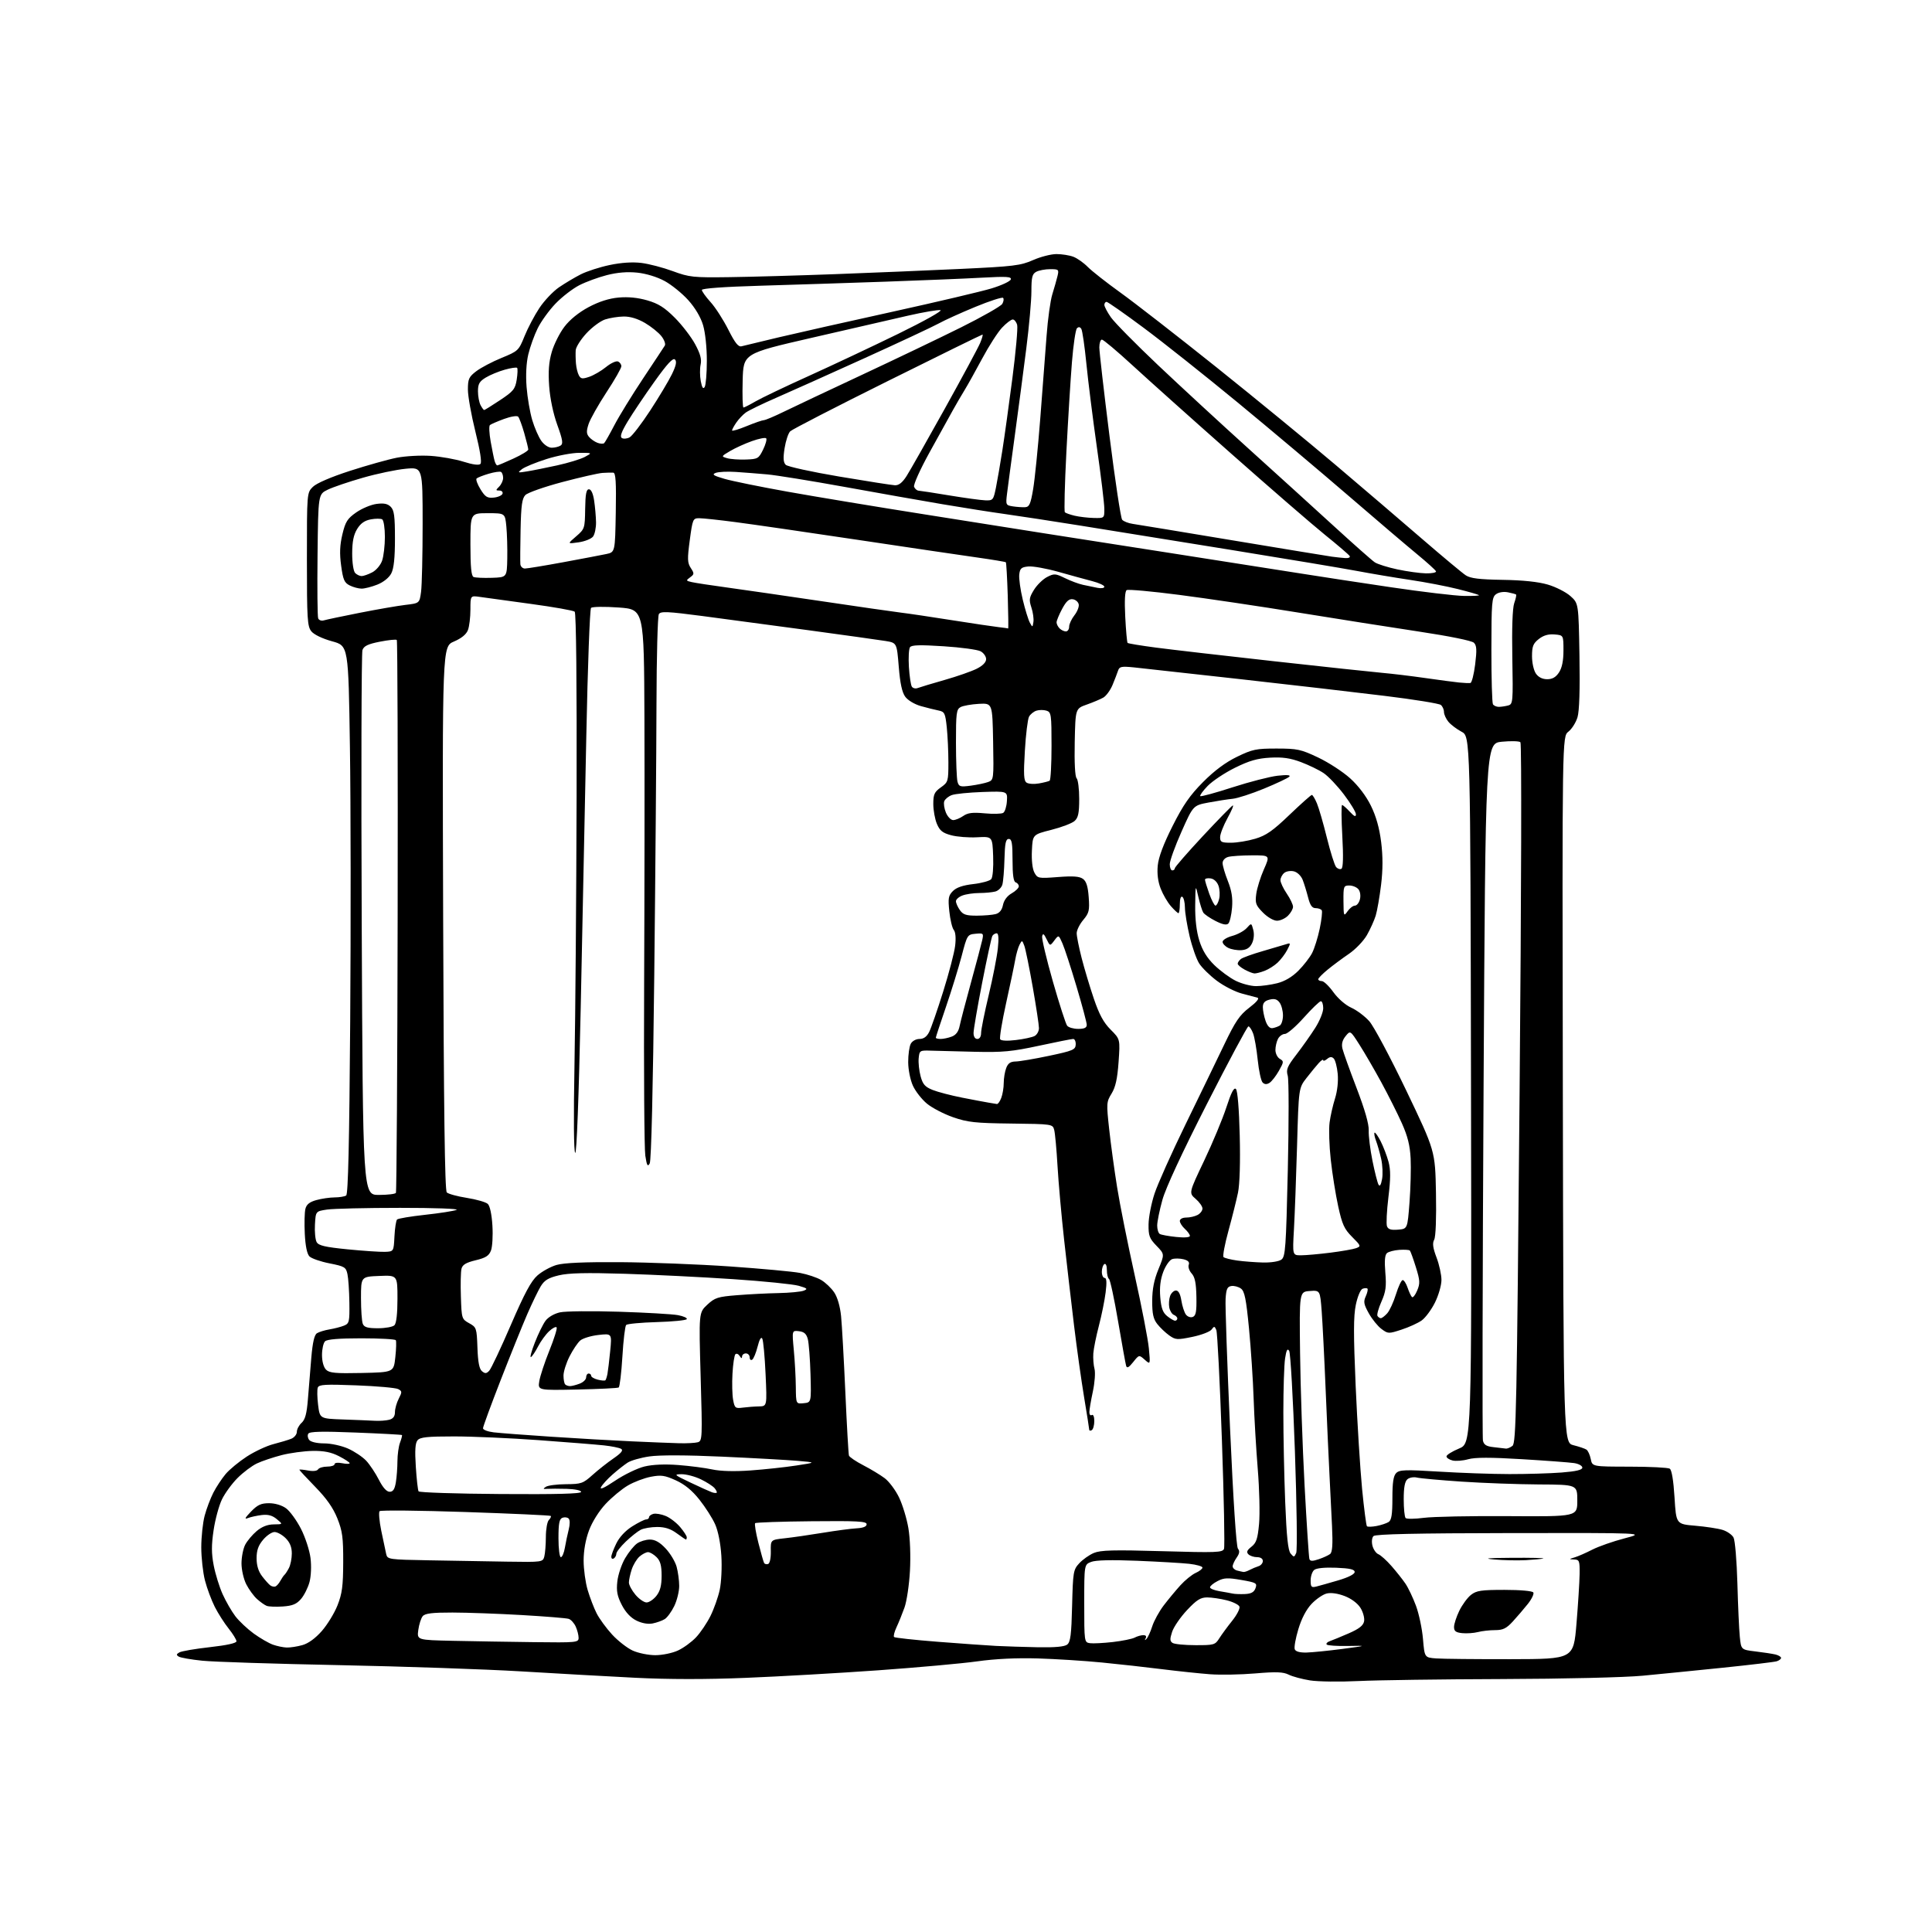 <?xml version="1.0" encoding="UTF-8" standalone="no"?>
<svg 
  version="1.1" 
  xmlns="http://www.w3.org/2000/svg" 
  xmlns:xlink="http://www.w3.org/1999/xlink" 
  xmlns:svg="http://www.w3.org/2000/svg"
  xmlns:rdf="http://www.w3.org/1999/02/22-rdf-syntax-ns#"
  xmlns:cc="http://creativecommons.org/ns#"
  xmlns:dc="http://purl.org/dc/elements/1.1/"
  viewBox="0 0 768 768"
  width="768"
  height="768"
>
<style>svg {background-color: white; }</style>"
<path stroke="none" fill="black" fill-rule="evenodd" d="M540.00,668.24C532.58,668.60 523.92,668.49 520.78,667.99C517.63,667.49 513.80,666.46 512.28,665.70C510.08,664.61 507.32,664.50 499.00,665.21C493.23,665.70 485.12,665.85 481.00,665.54C476.88,665.23 468.32,664.33 462.00,663.54C455.68,662.74 444.88,661.54 438.00,660.87C431.12,660.19 419.65,659.47 412.50,659.25C404.12,659.00 395.59,659.41 388.50,660.41C382.45,661.26 364.68,662.86 349.00,663.98C333.32,665.09 309.70,666.44 296.50,666.97C280.67,667.62 265.70,667.60 252.50,666.94C241.50,666.38 221.03,665.24 207.00,664.39C192.97,663.55 160.57,662.44 135.00,661.92C109.42,661.41 84.86,660.62 80.42,660.16C75.97,659.70 71.75,658.97 71.04,658.52C70.02,657.89 70.08,657.54 71.33,656.84C72.20,656.35 77.65,655.42 83.45,654.77C90.11,654.03 94.00,653.17 94.00,652.44C94.00,651.80 92.60,649.53 90.90,647.39C89.19,645.25 86.71,641.37 85.39,638.77C84.07,636.16 82.31,631.46 81.49,628.31C80.67,625.16 80.01,619.19 80.01,615.04C80.02,610.89 80.62,605.25 81.36,602.50C82.09,599.75 83.64,595.65 84.80,593.38C85.96,591.12 88.16,587.78 89.69,585.96C91.22,584.14 95.03,581.00 98.15,578.98C101.28,576.96 106.01,574.75 108.67,574.07C111.33,573.39 114.51,572.43 115.75,571.94C116.99,571.45 118.00,570.20 118.00,569.18C118.00,568.15 118.85,566.54 119.90,565.59C121.31,564.31 121.95,561.93 122.40,556.19C122.73,551.96 123.34,544.55 123.75,539.71C124.27,533.62 124.96,530.63 126.00,529.98C126.83,529.46 129.07,528.77 131.00,528.45C132.93,528.13 135.51,527.46 136.75,526.96C138.84,526.11 138.99,525.47 138.88,517.77C138.82,513.22 138.48,508.15 138.12,506.50C137.53,503.72 137.00,503.40 130.99,502.21C127.42,501.51 123.83,500.26 123.02,499.45C122.06,498.49 121.40,495.33 121.16,490.49C120.95,486.37 121.06,481.90 121.40,480.55C121.84,478.77 123.06,477.80 125.76,477.05C127.82,476.48 131.07,476.00 133.00,475.99C134.93,475.98 137.00,475.64 137.61,475.23C138.39,474.71 138.86,454.47 139.21,406.00C139.48,368.32 139.44,319.32 139.10,297.10C138.50,256.70 138.50,256.70 132.02,254.93C128.16,253.87 124.83,252.27 123.77,250.97C122.18,249.00 122.00,246.16 122.00,222.34C122.00,195.92 122.00,195.91 124.35,193.55C125.81,192.10 131.42,189.67 139.10,187.18C145.92,184.98 154.31,182.62 157.76,181.95C161.20,181.28 167.27,180.95 171.26,181.22C175.24,181.49 181.09,182.53 184.26,183.54C187.93,184.70 190.37,185.03 190.98,184.42C191.59,183.81 190.86,179.12 188.97,171.54C187.34,164.99 186.00,157.48 186.00,154.86C186.00,150.65 186.38,149.81 189.32,147.57C191.14,146.18 195.67,143.79 199.39,142.27C205.98,139.57 206.20,139.36 208.51,133.63C209.81,130.41 212.46,125.38 214.40,122.46C216.33,119.54 219.85,115.83 222.21,114.21C224.57,112.60 228.46,110.28 230.86,109.06C233.26,107.84 238.43,106.17 242.36,105.35C246.96,104.38 251.44,104.09 254.96,104.52C257.97,104.89 263.59,106.36 267.46,107.79C274.04,110.21 275.51,110.37 290.00,110.17C298.52,110.06 317.43,109.52 332.00,108.98C346.57,108.44 369.01,107.50 381.85,106.90C402.95,105.91 405.72,105.57 410.63,103.40C413.61,102.08 417.81,101.00 419.96,101.00C422.11,101.00 425.14,101.48 426.68,102.07C428.23,102.66 430.81,104.48 432.41,106.12C434.02,107.75 439.87,112.35 445.41,116.33C450.96,120.31 468.10,133.64 483.50,145.95C498.90,158.27 520.27,175.79 531.00,184.89C541.73,193.99 557.19,207.21 565.36,214.27C573.53,221.32 581.32,227.82 582.67,228.70C584.53,229.92 588.04,230.35 597.31,230.50C605.30,230.62 611.49,231.27 615.27,232.38C618.45,233.31 622.50,235.37 624.27,236.95C627.50,239.84 627.50,239.84 627.86,260.59C628.09,274.15 627.82,282.66 627.08,285.12C626.46,287.20 624.84,289.77 623.47,290.84C620.99,292.79 620.99,292.79 621.25,433.15C621.50,573.50 621.50,573.50 625.50,574.50C627.70,575.05 630.00,575.83 630.62,576.23C631.24,576.63 632.01,578.32 632.35,579.98C632.95,583.00 632.95,583.00 647.73,583.02C655.85,583.02 663.06,583.39 663.75,583.82C664.54,584.33 665.23,588.47 665.65,595.24C666.30,605.86 666.30,605.86 673.90,606.50C678.08,606.86 682.97,607.60 684.76,608.16C686.55,608.71 688.51,610.08 689.11,611.20C689.71,612.32 690.39,620.50 690.64,629.37C690.88,638.24 691.31,647.81 691.60,650.64C692.12,655.78 692.12,655.78 697.81,656.47C700.94,656.84 704.51,657.39 705.75,657.68C706.99,657.98 708.00,658.59 708.00,659.04C708.00,659.49 707.21,660.10 706.25,660.39C705.29,660.68 695.73,661.82 685.00,662.93C674.27,664.03 659.88,665.47 653.00,666.12C645.91,666.80 621.67,667.37 597.00,667.45C573.08,667.52 547.42,667.88 540.00,668.24zM600.50,659.55C625.50,659.50 625.50,659.50 626.67,645.50C627.31,637.80 627.87,628.91 627.92,625.75C627.99,620.45 627.82,619.99 625.75,619.91C623.60,619.83 623.61,619.79 626.00,619.06C627.38,618.65 630.52,617.26 633.00,615.99C635.48,614.72 641.25,612.70 645.82,611.51C654.15,609.34 654.15,609.34 600.62,609.42C562.97,609.48 546.77,609.83 545.99,610.61C545.35,611.25 545.18,612.85 545.57,614.44C545.95,615.93 547.01,617.46 547.93,617.83C548.86,618.20 551.19,620.30 553.12,622.50C555.05,624.70 557.55,627.85 558.67,629.50C559.80,631.15 561.69,635.13 562.88,638.34C564.07,641.56 565.32,647.50 565.66,651.54C566.29,658.90 566.29,658.90 570.89,659.25C573.43,659.44 586.75,659.57 600.50,659.55zM260.50,657.96C263.27,657.96 267.29,657.13 269.50,656.10C271.70,655.08 274.93,652.73 276.68,650.87C278.43,649.02 281.01,645.20 282.41,642.40C283.81,639.59 285.48,634.88 286.11,631.94C286.74,628.98 287.03,622.94 286.75,618.46C286.44,613.53 285.47,608.60 284.27,605.92C283.19,603.49 280.38,599.09 278.04,596.15C275.12,592.47 272.18,590.06 268.65,588.46C264.24,586.46 262.81,586.26 258.72,587.04C256.09,587.54 251.98,589.10 249.58,590.51C247.18,591.91 243.21,595.21 240.75,597.83C238.12,600.65 235.41,604.95 234.15,608.34C232.79,611.97 232.00,616.38 232.00,620.36C232.00,623.81 232.72,629.08 233.61,632.07C234.50,635.06 236.10,639.23 237.18,641.35C238.26,643.47 241.02,647.25 243.32,649.75C245.62,652.25 249.30,655.12 251.50,656.13C253.70,657.13 257.75,657.96 260.50,657.96zM519.36,656.91C521.64,656.85 528.00,656.21 533.50,655.49C543.50,654.16 543.50,654.16 535.81,654.30C531.57,654.38 527.80,654.13 527.41,653.75C527.03,653.36 527.57,652.75 528.61,652.39C529.65,652.03 533.04,650.63 536.15,649.28C540.29,647.47 541.92,646.19 542.25,644.48C542.49,643.20 541.84,640.79 540.79,639.13C539.64,637.31 537.14,635.45 534.48,634.44C531.75,633.40 529.05,633.02 527.35,633.45C525.84,633.83 523.14,635.69 521.34,637.60C519.26,639.81 517.36,643.44 516.11,647.63C515.02,651.24 514.38,654.82 514.68,655.60C515.03,656.51 516.65,656.97 519.36,656.91zM114.00,654.92C115.38,654.96 118.16,654.53 120.19,653.96C122.55,653.31 125.34,651.28 127.91,648.37C130.12,645.85 132.94,641.25 134.16,638.15C136.00,633.49 136.40,630.48 136.43,621.00C136.46,611.17 136.12,608.64 134.09,603.55C132.42,599.38 129.80,595.65 125.35,591.09C121.86,587.51 119.00,584.43 119.00,584.24C119.00,584.06 120.52,584.20 122.39,584.54C124.43,584.93 126.04,584.75 126.44,584.09C126.81,583.49 128.44,583.00 130.06,583.00C131.68,583.00 133.00,582.56 133.00,582.02C133.00,581.47 134.31,581.31 136.00,581.65C137.65,581.98 139.00,581.98 139.00,581.65C139.00,581.31 137.09,580.06 134.75,578.86C131.65,577.27 128.83,576.70 124.32,576.76C120.92,576.81 115.35,577.56 111.95,578.43C108.55,579.31 104.13,580.79 102.13,581.74C100.13,582.68 96.68,585.28 94.45,587.51C92.22,589.73 89.42,593.57 88.23,596.03C87.04,598.49 85.54,604.00 84.91,608.28C84.02,614.23 84.03,617.50 84.95,622.27C85.61,625.70 87.21,630.86 88.51,633.74C89.81,636.61 92.08,640.55 93.56,642.49C95.04,644.43 98.33,647.52 100.87,649.37C103.42,651.21 106.85,653.20 108.50,653.78C110.15,654.37 112.62,654.88 114.00,654.92zM412.56,654.81C419.35,654.94 423.14,654.59 424.22,653.75C425.53,652.73 425.90,649.87 426.18,638.31C426.52,624.84 426.66,623.98 429.02,621.43C430.38,619.95 432.98,618.11 434.79,617.34C437.48,616.20 442.55,616.06 462.02,616.62C483.54,617.24 486.01,617.15 486.56,615.69C486.91,614.80 486.53,595.27 485.72,572.29C484.92,549.30 483.92,529.70 483.51,528.72C482.84,527.12 482.65,527.10 481.61,528.52C480.98,529.38 477.54,530.70 473.98,531.43C467.96,532.67 467.31,532.63 464.79,530.85C463.30,529.79 461.17,527.76 460.04,526.33C458.45,524.30 458.01,522.29 458.02,517.12C458.04,512.42 458.76,508.76 460.50,504.53C462.96,498.55 462.96,498.55 459.73,495.22C456.91,492.30 456.51,491.23 456.57,486.69C456.60,483.84 457.67,478.35 458.94,474.50C460.21,470.65 465.75,458.27 471.25,447.00C476.75,435.73 483.66,421.46 486.61,415.31C491.08,405.99 492.75,403.52 496.61,400.57C499.51,398.36 500.73,396.88 499.87,396.61C499.12,396.38 496.31,395.63 493.63,394.94C490.96,394.24 486.49,391.96 483.71,389.87C480.92,387.78 477.76,384.67 476.68,382.96C475.59,381.25 473.89,376.40 472.89,372.17C471.89,367.95 471.05,362.84 471.03,360.81C471.02,358.78 470.55,356.84 470.00,356.50C469.40,356.13 469.00,357.32 469.00,359.44C469.00,361.40 468.75,363.00 468.45,363.00C468.15,363.00 466.81,361.76 465.48,360.25C464.14,358.74 462.31,355.60 461.40,353.27C460.31,350.49 459.91,347.34 460.22,344.08C460.54,340.76 462.48,335.58 466.10,328.39C470.30,320.03 472.99,316.16 478.22,310.89C482.73,306.35 487.16,303.05 491.72,300.84C497.86,297.86 499.35,297.55 507.50,297.56C515.73,297.57 517.14,297.87 524.00,301.13C528.12,303.08 533.85,306.81 536.72,309.41C539.96,312.34 543.09,316.47 544.97,320.32C547.02,324.48 548.34,329.19 549.03,334.74C549.74,340.45 549.73,345.67 549.00,351.74C548.41,356.56 547.45,362.07 546.86,364.00C546.26,365.93 544.69,369.40 543.37,371.72C542.04,374.04 538.83,377.39 536.23,379.16C533.63,380.93 529.82,383.76 527.77,385.44C525.72,387.12 524.03,388.84 524.02,389.25C524.01,389.66 524.65,390.00 525.44,390.00C526.23,390.00 528.29,391.97 530.03,394.39C531.85,396.93 534.84,399.53 537.12,400.56C539.29,401.53 542.52,403.95 544.29,405.92C546.07,407.90 552.65,420.23 559.01,433.50C570.50,457.50 570.50,457.50 570.82,474.19C571.01,484.30 570.73,491.64 570.11,492.80C569.35,494.22 569.59,496.04 571.04,499.87C572.12,502.70 573.00,506.73 573.00,508.81C573.00,510.90 571.84,514.94 570.41,517.80C568.99,520.65 566.62,523.85 565.14,524.90C563.67,525.95 560.07,527.59 557.15,528.54C552.00,530.23 551.77,530.22 549.18,528.30C547.70,527.21 545.43,524.41 544.13,522.08C542.12,518.48 541.93,517.44 542.92,515.29C543.55,513.89 543.85,512.52 543.58,512.25C543.31,511.98 542.43,512.00 541.63,512.31C540.81,512.63 539.64,515.42 538.96,518.69C538.02,523.20 538.01,530.44 538.90,551.00C539.54,565.58 540.69,583.95 541.45,591.84C542.22,599.73 543.09,606.42 543.38,606.71C543.67,607.00 545.39,606.95 547.20,606.61C549.02,606.26 551.17,605.54 552.00,605.02C553.14,604.30 553.50,602.04 553.50,595.57C553.50,589.32 553.90,586.68 555.01,585.56C556.32,584.25 558.64,584.17 572.01,584.99C580.53,585.52 593.12,585.96 600.00,585.97C606.88,585.98 616.21,585.70 620.75,585.35C626.55,584.89 629.00,584.31 629.00,583.40C629.00,582.68 627.54,581.87 625.75,581.60C623.96,581.33 614.62,580.63 605.00,580.05C592.49,579.29 586.40,579.30 583.63,580.07C581.51,580.67 578.69,580.89 577.38,580.56C576.07,580.23 575.00,579.50 575.00,578.93C575.00,578.36 577.25,576.95 580.00,575.81C585.01,573.73 585.01,573.73 584.75,433.23C584.50,292.74 584.50,292.74 581.00,290.88C579.08,289.86 576.71,288.07 575.75,286.90C574.79,285.73 574.00,283.98 574.00,283.01C574.00,282.04 573.44,280.79 572.75,280.22C572.06,279.66 562.05,278.04 550.50,276.63C538.95,275.21 513.08,272.21 493.00,269.97C472.93,267.72 453.92,265.62 450.77,265.30C445.75,264.80 444.97,264.96 444.44,266.61C444.10,267.65 443.11,270.21 442.24,272.31C441.36,274.41 439.71,276.66 438.57,277.31C437.43,277.96 434.48,279.21 432.00,280.08C427.50,281.67 427.50,281.67 427.22,295.00C427.05,303.20 427.34,308.74 427.97,309.37C428.54,309.94 429.00,313.62 429.00,317.55C429.00,323.20 428.62,325.04 427.17,326.35C426.16,327.26 422.00,328.85 417.92,329.88C410.50,331.76 410.50,331.76 410.20,338.10C410.01,341.93 410.40,345.39 411.18,346.85C412.43,349.18 412.75,349.24 420.56,348.64C426.59,348.17 429.11,348.36 430.50,349.37C431.84,350.35 432.47,352.38 432.78,356.66C433.16,361.93 432.92,362.94 430.61,365.69C429.17,367.40 428.00,369.77 428.00,370.98C428.00,372.18 428.89,376.62 429.97,380.83C431.05,385.05 433.23,392.33 434.82,397.00C436.96,403.29 438.69,406.49 441.50,409.30C445.29,413.09 445.29,413.09 444.65,422.18C444.17,428.87 443.44,432.16 441.87,434.71C439.83,438.01 439.79,438.60 440.91,448.83C441.55,454.70 442.97,465.11 444.07,471.96C445.16,478.81 448.32,494.56 451.07,506.96C453.83,519.36 456.36,532.42 456.69,536.00C457.30,542.50 457.30,542.50 455.05,540.51C452.80,538.51 452.80,538.51 450.45,541.46C448.74,543.61 447.98,544.01 447.66,542.96C447.42,542.16 445.98,534.17 444.45,525.21C442.93,516.25 441.30,508.69 440.84,508.40C440.38,508.12 440.00,506.53 440.00,504.88C440.00,503.14 439.58,502.14 439.00,502.50C438.45,502.84 438.00,504.22 438.00,505.56C438.00,506.90 438.50,508.00 439.12,508.00C439.89,508.00 440.01,509.76 439.51,513.74C439.12,516.89 437.91,522.86 436.83,526.99C435.75,531.12 434.75,536.08 434.61,538.00C434.48,539.92 434.69,542.69 435.08,544.14C435.48,545.59 435.18,549.64 434.43,553.14C433.68,556.64 433.05,560.31 433.04,561.31C433.02,562.30 433.45,562.84 434.00,562.50C434.58,562.14 435.00,563.14 435.00,564.88C435.00,566.53 434.55,568.16 434.00,568.50C433.45,568.84 432.99,568.75 432.98,568.31C432.97,567.86 432.06,562.10 430.96,555.50C429.86,548.90 428.06,536.08 426.96,527.00C425.86,517.92 424.09,502.62 423.02,493.00C421.95,483.38 420.76,470.10 420.38,463.50C420.00,456.90 419.41,450.45 419.06,449.16C418.45,446.85 418.32,446.83 401.97,446.63C387.63,446.46 384.64,446.13 378.84,444.11C375.18,442.83 370.51,440.40 368.47,438.71C366.42,437.02 363.91,433.81 362.89,431.57C361.85,429.28 361.03,425.18 361.02,422.18C361.01,419.26 361.47,416.00 362.04,414.93C362.62,413.83 364.12,413.00 365.51,413.00C367.16,413.00 368.40,412.12 369.35,410.25C370.12,408.74 372.63,401.50 374.93,394.17C377.23,386.83 379.38,378.63 379.69,375.93C380.05,372.90 379.84,370.51 379.14,369.67C378.51,368.91 377.72,365.59 377.37,362.28C376.82,357.03 377.01,355.99 378.82,354.18C380.23,352.77 382.82,351.89 386.93,351.43C390.25,351.05 393.44,350.17 394.03,349.47C394.64,348.73 394.96,344.86 394.79,340.34C394.50,332.50 394.50,332.50 388.41,332.83C385.07,333.02 380.42,332.65 378.09,332.02C374.69,331.11 373.57,330.21 372.42,327.47C371.64,325.60 371.00,322.06 371.00,319.60C371.00,315.78 371.43,314.83 374.00,313.00C376.89,310.94 377.00,310.59 377.00,303.08C377.00,298.80 376.71,292.52 376.36,289.13C375.77,283.51 375.48,282.92 373.11,282.44C371.67,282.16 368.52,281.37 366.09,280.69C363.58,279.99 360.90,278.39 359.86,276.98C358.58,275.24 357.81,271.68 357.27,265.02C356.50,255.54 356.50,255.54 352.00,254.80C349.52,254.40 335.80,252.48 321.50,250.54C307.20,248.61 288.14,246.05 279.14,244.87C265.32,243.06 262.65,242.94 261.91,244.11C261.43,244.88 261.00,261.02 260.96,280.00C260.92,298.98 260.53,347.40 260.08,387.60C259.58,432.87 258.89,461.38 258.27,462.49C257.45,463.94 257.13,463.36 256.52,459.39C256.11,456.70 255.90,426.15 256.05,391.50C256.21,356.85 256.26,309.09 256.17,285.36C256.00,242.22 256.00,242.22 245.91,241.49C240.32,241.09 235.44,241.16 234.95,241.65C234.46,242.14 233.62,265.03 233.07,292.52C232.53,320.01 231.52,368.68 230.84,400.68C230.08,436.33 229.23,458.64 228.66,458.29C228.08,457.93 227.97,444.32 228.37,423.10C228.72,404.07 229.10,355.99 229.21,316.25C229.32,271.65 229.04,243.67 228.45,243.15C227.93,242.68 220.07,241.29 211.00,240.06C201.93,238.83 192.81,237.58 190.75,237.28C187.00,236.74 187.00,236.74 187.00,242.30C187.00,245.36 186.56,249.04 186.01,250.46C185.37,252.17 183.44,253.74 180.43,255.03C175.82,257.00 175.82,257.00 176.16,364.95C176.40,441.42 176.82,473.22 177.60,474.00C178.20,474.60 181.80,475.58 185.60,476.18C189.39,476.78 193.13,477.86 193.90,478.57C194.75,479.36 195.47,482.72 195.74,487.18C195.99,491.21 195.73,495.69 195.16,497.13C194.36,499.20 193.05,500.03 189.06,500.98C185.26,501.90 183.85,502.74 183.45,504.35C183.15,505.53 183.04,510.51 183.21,515.42C183.49,524.18 183.56,524.37 186.50,526.00C189.40,527.60 189.51,527.92 189.79,535.74C189.99,541.45 190.52,544.19 191.59,545.07C192.81,546.09 193.36,546.06 194.46,544.91C195.21,544.14 199.07,535.95 203.05,526.73C208.51,514.09 211.12,509.23 213.63,507.02C215.47,505.40 218.89,503.52 221.24,502.84C224.12,502.00 232.31,501.64 246.50,501.73C258.05,501.81 277.68,502.57 290.12,503.43C302.56,504.30 315.12,505.45 318.03,506.01C320.95,506.56 324.72,507.82 326.41,508.81C328.11,509.80 330.44,512.02 331.60,513.74C332.90,515.67 333.95,519.28 334.34,523.18C334.69,526.66 335.45,540.30 336.04,553.50C336.63,566.70 337.27,577.99 337.47,578.60C337.66,579.20 340.22,580.94 343.16,582.46C346.10,583.98 349.93,586.29 351.67,587.60C353.42,588.91 355.99,592.35 357.38,595.24C358.77,598.13 360.45,603.62 361.09,607.43C361.78,611.47 362.04,618.56 361.72,624.43C361.42,629.97 360.44,636.52 359.56,639.00C358.67,641.48 357.25,645.00 356.39,646.83C355.53,648.66 355.09,650.42 355.41,650.74C355.73,651.06 363.53,651.91 372.74,652.63C381.96,653.35 392.43,654.09 396.00,654.28C399.57,654.46 407.03,654.70 412.56,654.81zM442.38,652.73C446.16,652.29 450.06,651.50 451.06,650.97C452.05,650.44 453.60,650.00 454.49,650.00C455.50,650.00 455.85,650.47 455.41,651.25C454.94,652.09 455.04,652.17 455.73,651.50C456.30,650.95 457.33,648.70 458.03,646.50C458.73,644.30 460.78,640.57 462.58,638.20C464.38,635.84 467.36,632.24 469.21,630.20C471.05,628.17 473.78,625.95 475.28,625.27C476.78,624.60 478.00,623.64 478.00,623.14C478.00,622.64 475.64,621.97 472.75,621.64C469.86,621.32 460.52,620.78 452.00,620.43C441.85,620.02 435.55,620.17 433.75,620.88C431.00,621.95 431.00,621.95 431.00,637.41C431.00,652.67 431.03,652.86 433.25,653.19C434.49,653.37 438.59,653.16 442.38,652.73zM475.23,653.98C482.58,654.00 483.04,653.87 484.69,651.25C485.65,649.74 487.96,646.59 489.83,644.26C491.69,641.93 492.99,639.41 492.70,638.65C492.41,637.90 490.13,636.77 487.64,636.14C485.15,635.51 481.65,635.00 479.86,635.00C477.24,635.00 475.67,635.99 471.86,640.05C469.26,642.82 466.59,646.70 465.94,648.67C464.99,651.56 465.03,652.40 466.13,653.10C466.88,653.58 470.98,653.98 475.23,653.98zM212.25,652.78C229.27,652.99 230.00,652.92 230.00,651.05C230.00,649.97 229.48,647.96 228.85,646.57C228.21,645.18 226.96,643.80 226.06,643.52C225.15,643.23 216.79,642.55 207.46,642.01C198.13,641.47 185.72,641.02 179.87,641.01C171.76,641.00 168.96,641.35 168.03,642.46C167.37,643.26 166.58,645.73 166.28,647.93C165.74,651.94 165.74,651.94 180.12,652.25C188.03,652.42 202.49,652.66 212.25,652.78zM587.49,648.77C585.85,649.19 583.04,649.38 581.25,649.20C578.71,648.94 578.00,648.41 578.00,646.75C578.00,645.59 578.94,642.69 580.09,640.32C581.24,637.95 583.32,635.11 584.72,634.00C586.91,632.28 588.78,632.00 598.08,632.00C604.39,632.00 609.15,632.43 609.52,633.03C609.87,633.59 608.88,635.65 607.33,637.60C605.77,639.56 603.08,642.69 601.35,644.58C598.81,647.34 597.45,648.00 594.34,648.00C592.22,648.00 589.14,648.34 587.49,648.77zM259.47,645.34C257.61,645.71 255.19,645.29 253.00,644.21C250.72,643.10 248.69,640.93 247.18,638.00C245.35,634.45 244.97,632.48 245.40,628.65C245.69,625.98 247.08,621.84 248.48,619.44C249.88,617.05 252.02,614.40 253.24,613.55C254.45,612.70 256.75,612.00 258.35,612.00C260.39,612.00 262.27,613.06 264.59,615.53C266.42,617.47 268.39,620.73 268.96,622.78C269.52,624.83 269.99,628.27 269.99,630.43C270.00,632.60 269.11,636.20 268.03,638.43C266.94,640.67 265.24,643.01 264.24,643.62C263.25,644.24 261.10,645.01 259.47,645.34zM112.44,638.60C109.72,638.79 106.83,638.68 106.00,638.35C105.17,638.02 103.44,636.79 102.15,635.62C100.86,634.46 98.95,631.83 97.90,629.79C96.85,627.73 96.00,624.03 96.00,621.49C96.00,618.97 96.66,615.63 97.46,614.07C98.27,612.51 100.33,610.06 102.04,608.62C104.13,606.86 106.36,605.99 108.83,605.97C112.50,605.93 112.50,605.93 110.03,603.88C108.26,602.41 106.58,601.95 104.03,602.25C102.09,602.49 99.60,603.04 98.50,603.47C97.06,604.05 97.41,603.33 99.75,600.91C102.36,598.20 103.77,597.55 106.95,597.55C109.34,597.55 112.02,598.35 113.71,599.57C115.24,600.68 117.90,604.34 119.62,607.69C121.34,611.05 123.05,616.28 123.43,619.31C123.83,622.52 123.66,626.54 123.03,628.90C122.42,631.14 120.91,634.16 119.66,635.61C117.88,637.67 116.29,638.33 112.44,638.60zM257.02,637.00C258.03,637.00 259.79,635.81 260.93,634.37C262.44,632.44 263.00,630.28 263.00,626.37C263.00,622.33 262.50,620.50 261.00,619.00C259.90,617.90 258.37,617.00 257.61,617.00C256.85,617.00 255.32,617.79 254.22,618.75C253.12,619.71 251.72,622.03 251.11,623.90C250.50,625.77 250.00,628.10 250.00,629.07C250.00,630.05 251.17,632.23 252.59,633.92C254.01,635.62 256.01,637.00 257.02,637.00zM494.89,633.66C497.37,633.54 498.50,632.92 499.08,631.34C499.81,629.33 499.42,629.10 493.44,628.06C488.03,627.12 486.53,627.19 484.01,628.50C482.35,629.35 481.00,630.47 481.00,630.98C481.00,631.49 482.69,632.18 484.75,632.52C486.81,632.86 489.18,633.29 490.00,633.47C490.82,633.66 493.03,633.74 494.89,633.66zM109.43,630.67C109.94,630.51 110.84,629.51 111.43,628.44C112.02,627.37 112.77,626.27 113.10,626.00C113.43,625.73 114.22,624.52 114.85,623.32C115.48,622.11 116.00,619.51 116.00,617.52C116.00,615.02 115.25,613.15 113.55,611.45C112.20,610.10 110.21,609.00 109.13,609.00C108.06,609.00 106.01,610.38 104.59,612.08C102.68,614.34 102.00,616.29 102.00,619.44C102.00,622.33 102.72,624.67 104.22,626.62C105.43,628.20 106.90,629.83 107.47,630.23C108.03,630.64 108.92,630.84 109.43,630.67zM523.25,630.68C524.49,630.37 528.42,629.26 532.00,628.21C535.99,627.03 538.50,625.76 538.50,624.90C538.50,623.85 536.64,623.43 531.16,623.20C526.61,623.02 523.28,623.35 522.41,624.08C521.63,624.72 521.00,626.59 521.00,628.24C521.00,630.84 521.29,631.16 523.25,630.68zM494.26,624.88C494.68,624.95 495.81,624.58 496.76,624.07C497.72,623.56 499.29,622.90 500.25,622.60C501.21,622.31 502.00,621.37 502.00,620.53C502.00,619.60 501.10,619.00 499.70,619.00C498.44,619.00 496.88,618.48 496.25,617.85C495.39,616.99 495.69,616.24 497.47,614.85C499.41,613.32 499.95,611.71 500.50,605.74C500.87,601.76 500.63,591.98 499.98,584.00C499.33,576.02 498.59,563.42 498.34,556.00C498.09,548.58 497.26,535.98 496.49,528.02C495.36,516.33 494.74,513.28 493.30,512.23C492.32,511.51 490.61,511.05 489.51,511.21C487.87,511.45 487.44,512.38 487.19,516.32C487.02,518.96 487.82,542.10 488.96,567.73C490.23,596.34 491.44,614.83 492.10,615.62C492.88,616.56 492.74,617.53 491.59,619.18C490.71,620.43 490.00,621.99 490.00,622.65C490.00,623.31 490.79,624.06 491.75,624.31C492.71,624.56 493.84,624.82 494.26,624.88zM305.34,621.71C306.01,621.48 306.46,619.38 306.41,616.71C306.32,612.10 306.32,612.10 311.91,611.49C314.98,611.16 321.77,610.18 327.00,609.32C332.23,608.46 338.30,607.65 340.50,607.53C343.16,607.38 344.50,606.84 344.50,605.90C344.50,604.74 340.83,604.54 322.62,604.72C310.58,604.83 300.49,605.18 300.18,605.49C299.88,605.79 300.45,609.29 301.46,613.27C302.47,617.25 303.49,620.86 303.74,621.30C303.98,621.74 304.70,621.93 305.34,621.71zM201.63,620.78C215.53,621.00 215.78,620.96 216.37,618.75C216.70,617.51 216.98,614.00 216.99,610.95C216.99,607.90 217.53,604.87 218.18,604.22C218.83,603.57 219.17,602.84 218.93,602.60C218.69,602.37 203.47,601.67 185.09,601.05C166.71,600.43 151.33,600.28 150.90,600.71C150.48,601.14 150.77,604.65 151.56,608.50C152.35,612.35 153.22,616.50 153.51,617.73C154.01,619.90 154.40,619.96 170.76,620.25C179.97,620.42 193.86,620.65 201.63,620.78zM524.20,619.82C526.02,619.21 528.06,618.27 528.74,617.74C529.64,617.04 529.85,613.99 529.50,606.64C529.24,601.06 528.79,592.00 528.50,586.50C528.21,581.00 527.53,565.92 526.99,553.00C526.46,540.08 525.73,525.76 525.39,521.20C524.75,512.90 524.75,512.90 520.63,513.20C516.50,513.50 516.50,513.50 516.80,538.00C516.96,551.48 517.77,575.10 518.59,590.50C519.42,605.90 520.28,619.05 520.50,619.71C520.81,620.64 521.69,620.66 524.20,619.82zM606.50,620.19C603.20,620.36 597.58,620.24 594.00,619.92C589.29,619.50 591.22,619.32 601.00,619.25C608.42,619.20 614.05,619.32 613.50,619.52C612.95,619.71 609.80,620.01 606.50,620.19zM244.00,619.50C243.45,619.84 243.00,619.56 243.00,618.87C243.00,618.19 243.89,615.80 244.98,613.57C246.21,611.03 248.61,608.46 251.33,606.75C253.74,605.24 256.23,604.00 256.85,604.00C257.48,604.00 258.00,603.60 258.00,603.12C258.00,602.63 258.79,602.03 259.75,601.78C260.71,601.54 262.90,601.91 264.62,602.62C266.33,603.32 268.92,605.31 270.37,607.03C271.82,608.75 273.00,610.57 273.00,611.08C273.00,611.58 272.86,612.00 272.69,612.00C272.53,612.00 270.86,610.88 269.00,609.50C266.60,607.73 264.33,607.00 261.24,607.00C258.84,607.00 255.89,607.50 254.68,608.12C253.48,608.73 250.81,610.85 248.75,612.82C246.69,614.79 245.00,616.96 245.00,617.64C245.00,618.32 244.55,619.16 244.00,619.50zM222.95,619.00C223.48,619.00 224.20,617.31 224.55,615.25C224.90,613.19 225.58,609.94 226.07,608.03C226.60,605.97 226.59,604.19 226.05,603.65C225.55,603.15 224.43,603.01 223.57,603.34C222.34,603.81 222.00,605.55 222.00,611.47C222.00,615.61 222.43,619.00 222.95,619.00zM515.26,617.34C515.72,616.31 515.49,598.14 514.75,576.97C514.01,555.79 512.98,537.80 512.47,536.98C511.77,535.88 511.35,536.65 510.84,540.00C510.46,542.48 510.15,552.15 510.15,561.50C510.15,570.85 510.48,586.90 510.89,597.18C511.43,610.78 512.01,616.31 513.03,617.54C514.33,619.10 514.48,619.09 515.26,617.34zM566.00,603.36C569.58,602.89 584.76,602.58 599.75,602.69C627.00,602.87 627.00,602.87 627.00,596.52C627.00,590.17 627.00,590.17 611.75,590.09C603.36,590.04 589.55,589.54 581.05,588.97C572.55,588.40 564.55,587.67 563.28,587.36C562.01,587.04 560.30,587.33 559.49,588.01C558.44,588.88 558.00,591.24 558.00,595.96C558.00,599.65 558.34,603.02 558.75,603.44C559.16,603.87 562.42,603.83 566.00,603.36zM198.96,593.90C221.07,594.06 231.00,593.80 231.00,593.06C231.00,592.45 228.55,591.93 225.25,591.84C222.09,591.75 218.60,591.76 217.50,591.84C215.85,591.98 215.77,591.83 217.00,591.02C217.82,590.48 221.43,590.01 225.00,589.99C231.03,589.96 231.79,589.69 235.50,586.35C237.70,584.37 241.46,581.40 243.86,579.75C246.96,577.62 247.85,576.52 246.92,575.95C246.21,575.51 243.13,574.89 240.07,574.56C237.00,574.23 225.33,573.30 214.13,572.48C202.92,571.67 187.79,571.00 180.50,571.00C169.83,571.00 167.00,571.30 165.98,572.53C165.06,573.64 164.87,576.52 165.29,583.02C165.61,587.95 166.10,592.36 166.39,592.83C166.68,593.30 181.34,593.78 198.96,593.90zM284.89,593.39C285.11,593.20 284.73,592.38 284.06,591.57C283.39,590.76 280.93,589.18 278.60,588.05C276.27,586.92 272.82,586.01 270.93,586.02C267.72,586.05 267.96,586.26 274.50,589.36C278.35,591.19 282.18,592.91 283.00,593.20C283.82,593.49 284.68,593.57 284.89,593.39zM154.89,593.00C156.25,593.00 156.90,592.01 157.36,589.25C157.70,587.19 157.98,583.39 157.99,580.82C158.00,578.24 158.46,574.91 159.03,573.43C159.59,571.94 159.93,570.60 159.78,570.45C159.63,570.30 151.35,569.85 141.39,569.46C127.92,568.92 123.10,569.04 122.55,569.91C122.15,570.56 122.33,571.69 122.94,572.43C123.59,573.21 126.06,573.77 128.87,573.77C131.56,573.77 135.74,574.68 138.34,575.83C140.89,576.96 144.16,579.15 145.60,580.69C147.03,582.24 149.29,585.64 150.62,588.25C152.19,591.34 153.68,593.00 154.89,593.00zM244.52,588.60C248.15,586.16 253.41,583.62 256.21,582.95C259.46,582.17 264.31,581.96 269.62,582.37C274.19,582.72 280.28,583.51 283.16,584.13C286.49,584.84 292.01,584.99 298.44,584.52C303.97,584.12 312.10,583.25 316.50,582.57C324.50,581.35 324.50,581.35 317.00,580.70C312.88,580.35 299.38,579.60 287.00,579.04C272.93,578.40 262.13,578.37 258.17,578.95C254.69,579.45 250.77,580.57 249.46,581.44C248.14,582.30 245.46,584.41 243.50,586.14C241.53,587.86 239.47,590.12 238.92,591.15C238.27,592.37 240.24,591.47 244.52,588.60zM598.56,575.83C599.14,575.92 600.34,575.44 601.23,574.75C602.68,573.62 602.96,560.21 604.06,434.69C604.77,353.75 604.91,295.53 604.39,295.04C603.90,294.58 600.58,294.50 597.00,294.85C590.50,295.50 590.50,295.50 589.74,433.00C589.32,508.62 589.21,571.49 589.49,572.69C589.89,574.36 590.90,574.97 593.75,575.27C595.81,575.49 597.98,575.74 598.56,575.83zM270.00,573.71C273.02,573.79 276.35,573.61 277.38,573.32C279.18,572.81 279.23,571.71 278.52,547.28C277.79,521.79 277.79,521.79 281.14,518.66C284.17,515.84 285.33,515.47 293.00,514.86C297.68,514.48 305.10,514.10 309.50,514.02C313.90,513.93 318.40,513.50 319.50,513.06C321.21,512.38 320.92,512.10 317.50,511.12C315.30,510.49 303.60,509.30 291.50,508.49C279.40,507.67 260.04,506.71 248.47,506.35C232.92,505.87 226.05,506.03 222.13,506.97C217.98,507.96 216.42,508.91 214.95,511.32C213.93,513.01 211.51,518.01 209.58,522.44C207.65,526.88 202.91,538.63 199.04,548.57C195.17,558.51 192.00,567.14 192.00,567.76C192.00,568.37 193.91,569.10 196.25,569.38C198.59,569.66 208.82,570.44 219.00,571.11C229.18,571.79 243.57,572.62 251.00,572.95C258.43,573.29 266.98,573.63 270.00,573.71zM149.00,564.78C150.93,564.89 153.51,564.70 154.75,564.37C156.30,563.95 157.00,563.01 157.00,561.33C157.00,560.00 157.68,557.59 158.51,555.99C159.88,553.33 159.86,553.00 158.26,552.17C157.29,551.68 149.84,551.01 141.69,550.70C129.30,550.22 126.80,550.36 126.33,551.58C126.02,552.38 126.08,555.48 126.45,558.48C127.13,563.93 127.13,563.93 136.32,564.26C141.37,564.44 147.07,564.67 149.00,564.78zM295.29,559.55C297.06,559.32 299.94,559.10 301.70,559.07C304.91,559.00 304.91,559.00 304.33,546.25C304.01,539.24 303.42,532.89 303.02,532.14C302.56,531.26 301.88,532.41 301.15,535.33C300.52,537.83 299.55,540.16 299.00,540.50C298.45,540.84 298.00,540.42 298.00,539.56C298.00,538.70 297.32,538.00 296.50,538.00C295.68,538.00 294.99,538.56 294.98,539.25C294.97,540.10 294.67,540.03 294.04,539.03C293.53,538.22 292.76,537.91 292.33,538.33C291.91,538.76 291.38,542.23 291.17,546.05C290.95,549.86 291.07,554.56 291.43,556.48C292.04,559.73 292.31,559.94 295.29,559.55zM319.46,557.80C322.50,557.50 322.50,557.50 322.19,546.33C322.01,540.19 321.53,533.89 321.12,532.33C320.56,530.21 319.67,529.42 317.59,529.17C314.82,528.85 314.82,528.85 315.55,536.67C315.96,540.98 316.32,547.56 316.35,551.30C316.42,558.10 316.42,558.10 319.46,557.80zM229.47,552.36C213.79,552.69 213.79,552.69 214.38,549.01C214.71,546.99 216.50,541.55 218.37,536.92C220.24,532.29 221.55,528.13 221.28,527.67C221.01,527.22 219.67,527.90 218.30,529.17C216.93,530.45 214.96,533.16 213.92,535.18C212.88,537.21 211.60,539.13 211.08,539.45C210.56,539.77 211.23,537.21 212.58,533.77C213.92,530.32 215.84,526.39 216.85,525.03C217.92,523.58 220.30,522.19 222.59,521.68C224.74,521.20 235.28,521.09 246.00,521.43C256.73,521.77 267.30,522.38 269.50,522.79C271.70,523.20 273.27,523.91 273.00,524.38C272.73,524.84 267.37,525.37 261.11,525.55C254.85,525.73 249.36,526.24 248.91,526.69C248.47,527.14 247.79,532.80 247.41,539.28C247.02,545.76 246.35,551.28 245.93,551.55C245.50,551.81 238.10,552.17 229.47,552.36zM226.60,551.00C227.30,551.00 229.02,550.56 230.43,550.02C231.85,549.49 233.00,548.36 233.00,547.52C233.00,546.69 233.45,546.00 234.00,546.00C234.55,546.00 235.00,546.40 235.00,546.89C235.00,547.38 236.18,548.08 237.62,548.44C239.06,548.80 240.42,548.91 240.65,548.68C240.88,548.46 241.24,547.32 241.47,546.17C241.69,545.01 242.18,540.92 242.56,537.07C243.25,530.06 243.25,530.06 237.88,530.67C234.92,531.00 231.66,532.00 230.64,532.88C229.62,533.77 227.71,536.62 226.39,539.22C225.08,541.81 224.00,545.22 224.00,546.80C224.00,548.38 224.30,549.97 224.67,550.33C225.03,550.70 225.90,551.00 226.60,551.00zM143.85,545.78C156.50,545.50 156.50,545.50 157.15,539.50C157.51,536.20 157.59,533.16 157.34,532.75C157.09,532.34 150.92,532.00 143.64,532.00C134.68,532.00 130.01,532.39 129.20,533.20C128.54,533.86 128.00,536.30 128.00,538.63C128.00,541.17 128.64,543.49 129.60,544.46C130.93,545.79 133.33,546.01 143.85,545.78zM150.27,528.00C153.20,528.00 156.14,527.46 156.80,526.80C157.56,526.04 158.00,522.19 158.00,516.26C158.00,506.91 158.00,506.91 150.75,507.21C143.50,507.50 143.50,507.50 143.50,516.00C143.50,520.67 143.82,525.29 144.22,526.25C144.78,527.61 146.13,528.00 150.27,528.00zM467.11,525.00C467.60,525.00 468.00,524.60 468.00,524.11C468.00,523.62 467.38,522.98 466.63,522.69C465.88,522.40 465.06,521.07 464.80,519.74C464.55,518.41 464.70,516.35 465.14,515.16C465.58,513.97 466.62,513.00 467.46,513.00C468.46,513.00 469.19,514.36 469.61,516.98C469.96,519.17 470.77,521.67 471.40,522.53C472.05,523.42 473.25,523.84 474.14,523.50C475.40,523.01 475.70,521.41 475.59,515.53C475.49,510.05 475.00,507.66 473.70,506.22C472.74,505.16 472.21,503.60 472.54,502.77C472.94,501.72 472.30,501.04 470.47,500.58C469.02,500.22 467.00,500.18 465.98,500.51C464.96,500.83 463.37,503.09 462.44,505.52C461.28,508.57 460.90,511.72 461.22,515.64C461.58,519.99 462.23,521.76 463.96,523.17C465.20,524.17 466.62,525.00 467.11,525.00zM548.90,524.00C549.34,524.00 550.47,523.14 551.43,522.08C552.39,521.02 553.95,517.62 554.91,514.52C555.87,511.43 557.07,508.87 557.58,508.85C558.08,508.83 558.97,510.18 559.53,511.85C560.10,513.53 560.88,515.22 561.27,515.60C561.65,515.99 562.59,514.83 563.34,513.03C564.55,510.16 564.49,509.04 562.82,503.68C561.78,500.33 560.70,497.37 560.43,497.10C560.15,496.82 558.28,496.71 556.26,496.84C554.25,496.98 552.04,497.55 551.36,498.11C550.50,498.83 550.30,501.15 550.69,505.88C551.16,511.41 550.88,513.49 549.14,517.42C547.97,520.06 547.26,522.62 547.57,523.11C547.87,523.60 548.47,524.00 548.90,524.00zM502.06,501.87C505.22,501.94 508.38,501.45 509.38,500.71C510.97,499.55 511.21,496.15 511.93,464.97C512.36,446.02 512.35,429.22 511.90,427.64C511.18,425.14 511.65,424.00 515.40,419.13C517.78,416.03 521.14,411.27 522.86,408.55C524.59,405.83 526.00,402.35 526.00,400.80C526.00,399.26 525.58,398.00 525.06,398.00C524.55,398.00 521.51,400.92 518.31,404.50C515.12,408.07 511.73,411.00 510.79,411.00C509.84,411.00 508.60,411.87 508.04,412.93C507.47,414.00 507.00,416.00 507.00,417.38C507.00,418.77 507.79,420.35 508.75,420.91C510.40,421.86 510.37,422.14 508.37,425.68C507.20,427.75 505.52,429.90 504.65,430.45C503.55,431.14 502.70,431.10 501.91,430.31C501.28,429.68 500.41,425.64 499.96,421.33C499.52,417.02 498.69,412.26 498.11,410.75C497.53,409.24 496.70,408.00 496.26,408.00C495.83,408.00 488.42,421.84 479.81,438.75C469.84,458.32 463.39,472.22 462.07,476.98C460.93,481.09 460.00,485.68 460.00,487.17C460.00,488.66 460.46,490.17 461.03,490.52C461.59,490.86 464.51,491.40 467.53,491.71C470.84,492.06 473.00,491.89 473.00,491.29C473.00,490.75 472.10,489.50 471.00,488.50C469.90,487.50 469.00,486.08 469.00,485.35C469.00,484.57 470.08,484.00 471.57,484.00C472.98,484.00 475.00,483.53 476.07,482.96C477.13,482.40 478.00,481.25 478.00,480.42C478.00,479.58 476.78,477.85 475.28,476.56C472.56,474.22 472.56,474.22 478.68,461.36C482.04,454.29 486.02,444.75 487.51,440.16C489.45,434.19 490.53,432.13 491.30,432.90C491.96,433.56 492.55,440.81 492.81,451.31C493.08,461.93 492.81,470.74 492.13,474.07C491.51,477.06 489.80,483.89 488.33,489.25C486.86,494.61 485.98,499.31 486.37,499.71C486.76,500.10 489.20,500.71 491.79,501.08C494.38,501.44 499.00,501.79 502.06,501.87zM517.17,499.00C519.03,499.00 524.25,498.54 528.77,497.97C533.29,497.40 537.94,496.59 539.09,496.16C541.09,495.42 541.01,495.21 537.49,491.69C534.36,488.56 533.53,486.73 531.96,479.56C530.94,474.92 529.61,466.58 529.00,461.02C528.39,455.46 528.18,448.80 528.53,446.21C528.87,443.62 529.85,439.31 530.70,436.64C531.62,433.71 532.04,429.81 531.76,426.83C531.50,424.11 530.79,421.39 530.18,420.78C529.39,419.99 528.66,420.03 527.54,420.96C526.69,421.67 526.00,421.88 526.00,421.43C526.00,420.99 525.21,421.50 524.24,422.56C523.27,423.63 521.08,426.30 519.37,428.50C516.25,432.50 516.25,432.50 515.60,455.50C515.24,468.15 514.68,483.11 514.36,488.75C513.78,499.00 513.78,499.00 517.17,499.00zM153.00,497.63C156.50,497.50 156.50,497.50 156.80,491.50C156.97,488.20 157.44,485.17 157.84,484.77C158.23,484.37 163.26,483.53 169.01,482.90C174.76,482.28 180.37,481.40 181.48,480.95C182.61,480.49 172.70,480.13 159.00,480.14C145.53,480.14 132.47,480.45 130.00,480.82C125.50,481.50 125.50,481.50 125.20,486.75C125.03,489.63 125.33,492.78 125.87,493.75C126.65,495.14 129.18,495.73 138.17,496.63C144.40,497.24 151.07,497.69 153.00,497.63zM555.74,488.81C559.50,488.50 559.50,488.50 560.30,478.00C560.74,472.23 560.94,464.35 560.75,460.50C560.49,455.35 559.57,451.65 557.26,446.50C555.54,442.65 551.86,435.33 549.08,430.22C546.30,425.12 542.39,418.39 540.39,415.27C536.76,409.58 536.76,409.58 534.89,411.89C533.60,413.48 533.21,415.03 533.64,416.85C533.99,418.31 536.52,425.35 539.26,432.50C542.55,441.09 544.19,446.82 544.09,449.40C544.00,451.55 544.67,456.95 545.57,461.40C546.47,465.86 547.55,470.12 547.97,470.88C548.48,471.81 548.95,471.10 549.39,468.73C549.75,466.79 549.60,463.19 549.05,460.73C548.50,458.27 547.58,455.02 547.00,453.49C546.42,451.97 546.15,450.52 546.40,450.26C546.65,450.01 547.74,451.54 548.83,453.66C549.91,455.78 551.31,459.44 551.95,461.80C552.83,465.07 552.82,468.45 551.91,475.95C551.25,481.37 551.00,486.56 551.35,487.47C551.82,488.69 552.97,489.04 555.74,488.81zM150.57,475.00C154.04,475.00 157.11,474.64 157.38,474.19C157.65,473.75 157.97,424.23 158.07,364.16C158.18,304.08 158.03,254.69 157.73,254.40C157.44,254.10 154.41,254.41 151.02,255.08C146.28,256.01 144.66,256.78 144.08,258.40C143.67,259.55 143.54,308.76 143.79,367.75C144.25,475.00 144.25,475.00 150.57,475.00zM396.27,438.86C396.70,438.94 397.49,437.85 398.02,436.43C398.56,435.02 399.00,432.35 399.00,430.50C399.00,428.65 399.44,425.98 399.98,424.57C400.69,422.68 401.68,421.99 403.73,421.96C405.25,421.94 411.23,420.93 417.00,419.71C426.48,417.71 427.51,417.28 427.61,415.25C427.68,414.01 427.23,413.00 426.61,413.00C426.00,413.00 419.87,414.22 413.00,415.70C402.30,418.01 398.62,418.36 387.50,418.10C380.35,417.93 372.48,417.73 370.00,417.65C365.64,417.50 365.49,417.60 365.19,420.68C365.02,422.43 365.36,425.64 365.95,427.82C366.82,431.06 367.71,432.06 370.76,433.28C372.82,434.10 378.10,435.48 382.50,436.34C386.90,437.21 391.62,438.09 393.00,438.32C394.38,438.54 395.85,438.79 396.27,438.86zM403.85,413.43C406.96,413.06 410.29,412.34 411.25,411.84C412.21,411.34 413.00,409.92 413.00,408.69C413.00,407.46 411.89,400.13 410.54,392.42C409.18,384.70 407.68,377.30 407.19,375.98C406.33,373.67 406.26,373.65 405.28,375.54C404.72,376.62 403.95,379.30 403.57,381.50C403.19,383.70 401.55,391.50 399.93,398.83C398.31,406.16 397.25,412.60 397.59,413.14C397.95,413.73 400.46,413.85 403.85,413.43zM373.93,413.00C375.00,413.00 376.98,412.58 378.34,412.06C380.03,411.42 381.03,410.07 381.48,407.81C381.85,405.99 383.88,398.20 386.00,390.50C388.12,382.80 390.12,375.23 390.46,373.68C391.04,371.00 390.92,370.88 387.79,371.18C384.56,371.49 384.46,371.65 382.28,380.00C381.05,384.68 378.24,393.79 376.03,400.26C373.81,406.73 372.00,412.24 372.00,412.51C372.00,412.78 372.87,413.00 373.93,413.00zM388.50,413.00C389.42,413.00 390.00,412.07 390.00,410.61C390.00,409.29 391.36,402.53 393.02,395.59C394.68,388.65 396.32,380.27 396.66,376.98C397.08,372.97 396.93,371.00 396.20,371.00C395.61,371.00 394.84,371.46 394.49,372.02C394.14,372.58 392.32,380.96 390.43,390.64C388.54,400.33 387.00,409.32 387.00,410.63C387.00,412.07 387.59,413.00 388.50,413.00zM428.62,409.00C431.06,409.00 432.00,408.55 432.00,407.39C432.00,406.51 430.17,399.64 427.93,392.14C425.70,384.64 423.19,376.94 422.35,375.04C420.83,371.57 420.83,371.57 419.11,373.86C417.39,376.14 417.39,376.14 416.02,373.32C414.98,371.16 414.57,370.89 414.27,372.18C414.06,373.11 415.98,381.21 418.54,390.18C421.11,399.16 423.66,407.06 424.22,407.75C424.79,408.44 426.76,409.00 428.62,409.00zM505.84,408.70C506.75,408.56 508.06,408.09 508.75,407.66C509.44,407.23 510.00,405.42 510.00,403.63C510.00,401.84 509.40,399.55 508.66,398.54C507.67,397.19 506.61,396.88 504.66,397.37C502.73,397.85 502.00,398.68 502.00,400.37C502.00,401.65 502.49,404.11 503.09,405.83C503.80,407.86 504.76,408.87 505.84,408.70zM499.31,392.00C501.40,392.00 505.19,391.48 507.72,390.84C510.71,390.09 513.64,388.36 516.11,385.89C518.19,383.81 520.65,380.64 521.58,378.85C522.50,377.06 523.87,372.70 524.61,369.16C525.35,365.63 525.71,362.34 525.42,361.87C525.12,361.39 524.03,361.00 522.98,361.00C521.58,361.00 520.79,359.88 519.99,356.75C519.39,354.41 518.42,351.26 517.83,349.74C517.21,348.17 515.72,346.72 514.36,346.38C513.05,346.05 511.30,346.33 510.49,347.01C509.67,347.69 509.00,348.99 509.00,349.89C509.00,350.80 510.12,353.19 511.50,355.21C512.88,357.24 514.00,359.59 514.00,360.45C514.00,361.30 513.10,362.90 512.00,364.00C510.90,365.10 508.93,366.00 507.62,366.00C506.26,366.00 503.87,364.61 502.03,362.75C499.18,359.86 498.89,359.04 499.38,355.35C499.68,353.07 501.05,348.69 502.41,345.60C504.89,340.00 504.89,340.00 497.69,340.01C493.74,340.02 489.49,340.30 488.25,340.63C486.95,340.98 486.00,342.01 486.00,343.08C486.00,344.10 486.94,347.31 488.09,350.21C489.61,354.03 490.07,356.97 489.76,360.79C489.52,363.69 488.86,366.54 488.28,367.12C487.56,367.84 486.01,367.53 483.19,366.10C480.96,364.96 478.77,363.46 478.32,362.76C477.87,362.07 476.99,359.25 476.36,356.50C475.22,351.50 475.22,351.50 475.11,359.91C475.04,365.40 475.61,370.26 476.75,373.91C477.96,377.79 479.78,380.76 482.71,383.63C485.04,385.90 488.86,388.71 491.22,389.88C493.57,391.04 497.21,392.00 499.31,392.00zM498.68,386.96C498.03,386.94 496.26,386.25 494.75,385.43C493.24,384.61 492.00,383.56 492.00,383.09C492.00,382.63 492.56,381.79 493.25,381.23C493.94,380.68 497.88,379.25 502.00,378.07C506.12,376.88 510.33,375.64 511.35,375.31C513.08,374.75 513.11,374.89 511.69,377.61C510.87,379.20 509.13,381.48 507.85,382.68C506.56,383.88 504.23,385.35 502.68,385.93C501.14,386.52 499.34,386.98 498.68,386.96zM493.49,377.71C491.85,377.82 489.49,377.41 488.25,376.80C487.01,376.19 486.00,375.11 486.00,374.39C486.00,373.67 487.73,372.61 489.84,372.04C491.95,371.47 494.53,370.07 495.57,368.93C497.45,366.85 497.45,366.85 498.19,369.61C498.63,371.27 498.44,373.41 497.71,374.94C496.85,376.75 495.60,377.56 493.49,377.71zM388.31,363.99C391.16,363.98 394.54,363.70 395.80,363.36C397.34,362.94 398.30,361.74 398.70,359.74C399.08,357.87 400.38,356.12 402.15,355.12C403.71,354.23 404.99,352.98 404.99,352.33C405.00,351.69 404.44,350.98 403.75,350.75C402.88,350.46 402.50,347.76 402.50,341.91C402.50,335.10 402.21,333.50 401.00,333.50C399.81,333.50 399.46,335.15 399.29,341.50C399.18,345.90 398.80,350.47 398.45,351.66C398.10,352.84 396.84,354.08 395.66,354.39C394.47,354.71 391.62,354.98 389.32,354.99C387.01,354.99 383.98,355.44 382.57,355.98C381.15,356.51 380.00,357.54 380.00,358.25C380.00,358.97 380.70,360.56 381.56,361.78C382.83,363.59 384.06,364.00 388.31,363.99zM535.67,362.25C536.54,361.01 537.86,360.00 538.60,360.00C539.35,360.00 540.25,358.87 540.59,357.49C540.95,356.05 540.70,354.34 539.99,353.49C539.31,352.67 537.69,352.00 536.38,352.00C534.12,352.00 534.00,352.32 534.05,358.25C534.10,364.22 534.17,364.40 535.67,362.25zM483.18,360.00C483.61,360.00 484.26,358.81 484.62,357.36C484.99,355.91 484.88,353.54 484.37,352.11C483.82,350.54 482.57,349.37 481.23,349.18C480.00,349.00 479.00,349.23 479.00,349.68C478.99,350.13 479.76,352.64 480.69,355.25C481.63,357.86 482.75,360.00 483.18,360.00zM466.00,346.00C466.55,346.00 467.00,345.62 467.00,345.16C467.00,344.70 472.00,338.96 478.10,332.41C484.21,325.86 489.59,320.36 490.05,320.18C490.52,320.01 489.58,322.26 487.97,325.18C486.36,328.11 485.03,331.51 485.02,332.75C485.00,334.74 485.50,335.00 489.32,335.00C491.69,335.00 496.04,334.29 498.98,333.41C503.29,332.13 505.94,330.29 512.59,323.91C517.14,319.56 521.13,316.00 521.48,316.00C521.82,316.00 522.73,317.51 523.50,319.36C524.28,321.20 526.05,327.34 527.45,333.00C528.85,338.66 530.50,343.90 531.11,344.64C531.73,345.37 532.69,345.69 533.25,345.34C533.92,344.93 534.04,340.45 533.59,332.36C533.21,325.56 533.17,320.00 533.50,320.00C533.83,320.00 535.20,321.19 536.55,322.65C538.34,324.58 539.00,324.87 539.00,323.70C539.00,322.83 536.86,319.29 534.25,315.84C531.64,312.39 528.00,308.55 526.16,307.32C524.32,306.08 520.27,304.12 517.16,302.95C512.90,301.35 509.87,300.91 504.90,301.18C499.79,301.47 496.62,302.38 490.90,305.21C486.83,307.22 481.96,310.47 480.07,312.42C478.18,314.37 476.86,316.19 477.13,316.47C477.41,316.74 483.18,315.17 489.96,312.97C496.74,310.78 504.81,308.71 507.89,308.36C511.67,307.95 513.17,308.07 512.50,308.76C511.95,309.31 507.45,311.44 502.50,313.48C497.55,315.52 491.93,317.34 490.00,317.53C488.07,317.72 483.76,318.39 480.41,319.02C474.31,320.17 474.31,320.17 469.66,330.62C467.10,336.37 465.00,342.18 465.00,343.54C465.00,344.89 465.45,346.00 466.00,346.00zM378.90,326.00C379.81,326.00 381.60,325.26 382.89,324.37C384.70,323.10 386.61,322.86 391.40,323.31C394.79,323.63 398.12,323.54 398.79,323.13C399.47,322.71 400.13,320.60 400.26,318.44C400.50,314.50 400.50,314.50 390.59,314.83C385.14,315.02 379.62,315.57 378.32,316.07C377.01,316.56 375.68,317.66 375.36,318.50C375.04,319.35 375.33,321.38 376.01,323.02C376.69,324.66 377.99,326.00 378.90,326.00zM385.86,312.32C388.41,311.98 391.52,311.33 392.78,310.87C395.03,310.04 395.05,309.85 394.78,294.76C394.50,279.50 394.50,279.50 389.10,279.79C386.13,279.96 382.87,280.53 381.85,281.08C380.19,281.97 380.00,283.44 380.01,295.29C380.02,302.55 380.29,309.50 380.62,310.72C381.16,312.72 381.66,312.87 385.86,312.32zM412.99,311.43C414.91,311.09 416.83,310.61 417.24,310.35C417.66,310.09 418.00,303.86 418.00,296.51C418.00,284.01 417.87,283.09 416.00,282.50C414.90,282.15 413.10,282.15 412.00,282.50C410.90,282.85 409.57,283.93 409.05,284.91C408.53,285.88 407.78,291.97 407.40,298.44C406.83,307.99 406.96,310.37 408.10,311.12C408.87,311.63 411.07,311.77 412.99,311.43zM595.81,280.99C596.74,280.98 598.40,280.73 599.50,280.44C601.42,279.92 601.49,279.20 601.17,261.40C600.96,249.81 601.24,241.74 601.92,239.79C602.52,238.08 602.86,236.53 602.68,236.35C602.50,236.17 601.04,235.76 599.43,235.45C597.69,235.11 595.76,235.42 594.68,236.22C593.03,237.45 592.87,239.44 592.85,258.24C592.84,269.61 593.12,279.38 593.47,279.96C593.83,280.53 594.88,280.99 595.81,280.99zM364.85,273.49C365.76,273.14 370.55,271.70 375.50,270.29C380.45,268.88 386.19,266.88 388.25,265.84C390.65,264.64 392.00,263.26 392.00,262.01C392.00,260.95 391.01,259.54 389.79,258.89C388.58,258.24 381.96,257.34 375.08,256.90C365.66,256.29 362.36,256.38 361.73,257.29C361.27,257.96 361.08,261.48 361.30,265.11C361.53,268.75 362.05,272.27 362.46,272.93C362.87,273.59 363.94,273.85 364.85,273.49zM584.50,271.50C585.05,271.42 585.90,268.09 586.40,264.11C587.11,258.33 587.01,256.59 585.90,255.50C585.07,254.69 576.11,252.87 564.00,251.05C552.73,249.35 531.12,245.94 516.00,243.49C500.88,241.03 479.60,237.87 468.72,236.47C457.84,235.06 448.46,234.21 447.87,234.58C447.17,235.01 446.97,238.67 447.30,245.19C447.58,250.66 448.00,255.33 448.24,255.57C448.48,255.81 453.58,256.65 459.59,257.44C465.59,258.23 486.70,260.67 506.50,262.86C526.30,265.06 545.65,267.13 549.50,267.47C553.35,267.81 561.00,268.73 566.50,269.52C572.00,270.31 578.08,271.12 580.00,271.31C581.92,271.51 583.95,271.59 584.50,271.50zM615.03,270.00C617.10,270.00 618.47,269.21 619.73,267.30C620.93,265.46 621.50,262.65 621.50,258.55C621.50,252.50 621.50,252.50 617.95,252.20C615.50,252.00 613.55,252.56 611.70,254.02C609.45,255.79 609.00,256.93 609.00,260.85C609.00,263.49 609.68,266.53 610.56,267.78C611.56,269.21 613.15,270.00 615.03,270.00zM423.70,251.00C424.42,251.00 425.00,250.16 425.00,249.13C425.00,248.11 425.93,246.08 427.07,244.63C428.21,243.18 429.00,241.21 428.81,240.25C428.63,239.29 427.57,238.37 426.45,238.21C424.95,237.99 423.84,239.00 422.21,242.05C420.99,244.33 420.00,246.73 420.00,247.39C420.00,248.06 420.54,249.14 421.20,249.80C421.86,250.46 422.98,251.00 423.70,251.00zM400.75,249.84C400.89,249.93 400.82,244.12 400.60,236.92C400.37,229.73 400.03,223.70 399.84,223.51C399.65,223.33 394.55,222.48 388.50,221.62C382.45,220.77 361.07,217.61 341.00,214.60C320.93,211.59 299.12,208.43 292.54,207.57C285.96,206.70 279.41,206.00 277.97,206.00C275.45,206.00 275.33,206.29 274.20,214.70C273.19,222.23 273.25,223.73 274.60,225.79C276.03,227.98 276.01,228.27 274.33,229.50C272.61,230.76 272.65,230.87 275.00,231.40C276.38,231.72 282.68,232.68 289.00,233.54C295.32,234.41 312.20,236.85 326.50,238.97C340.80,241.10 354.98,243.14 358.00,243.51C361.02,243.87 370.25,245.24 378.50,246.55C386.75,247.85 395.07,249.09 397.00,249.30C398.93,249.51 400.61,249.75 400.75,249.84zM410.80,247.23C410.99,245.99 410.63,243.40 409.99,241.48C408.99,238.43 409.12,237.55 411.02,234.47C412.21,232.54 414.56,230.25 416.22,229.38C419.04,227.93 419.54,227.96 423.38,229.83C425.64,230.94 428.85,232.13 430.50,232.48C432.15,232.83 434.74,233.37 436.25,233.67C437.76,233.98 439.00,233.78 439.00,233.24C439.00,232.70 436.86,231.71 434.25,231.03C431.64,230.35 425.58,228.69 420.78,227.33C415.98,225.98 410.58,225.01 408.78,225.18C406.00,225.45 405.45,225.94 405.17,228.37C404.99,229.95 405.62,234.45 406.56,238.37C407.50,242.29 408.77,246.40 409.37,247.50C410.43,249.45 410.46,249.44 410.80,247.23zM128.75,246.60C129.71,246.31 136.12,244.96 143.00,243.60C149.88,242.24 158.03,240.83 161.13,240.46C166.76,239.80 166.76,239.80 167.38,235.26C167.72,232.76 168.00,220.59 168.00,208.22C168.00,185.71 168.00,185.71 161.25,186.34C157.54,186.69 149.89,188.29 144.25,189.91C138.61,191.52 132.31,193.66 130.25,194.67C126.50,196.50 126.50,196.50 126.23,220.48C126.08,233.67 126.19,245.06 126.48,245.80C126.76,246.54 127.78,246.90 128.75,246.60zM581.92,236.89C585.45,236.95 588.15,236.81 587.92,236.58C587.69,236.36 583.90,235.26 579.50,234.16C575.10,233.05 566.55,231.41 560.50,230.51C554.45,229.61 545.00,228.02 539.50,226.98C534.00,225.94 511.50,222.18 489.50,218.62C467.50,215.06 440.50,210.70 429.50,208.94C418.50,207.18 405.11,205.13 399.74,204.38C394.37,203.64 383.12,201.87 374.74,200.45C366.36,199.03 348.70,195.91 335.50,193.51C322.30,191.12 308.57,188.90 305.00,188.58C301.43,188.26 295.80,187.82 292.50,187.60C289.20,187.38 285.60,187.55 284.50,187.98C282.88,188.60 283.55,189.06 288.00,190.35C291.02,191.23 302.27,193.52 313.00,195.44C323.73,197.37 348.48,201.47 368.00,204.55C387.52,207.64 408.68,210.98 415.00,211.99C421.32,212.99 444.05,216.54 465.50,219.88C486.95,223.22 510.35,226.89 517.50,228.04C524.65,229.18 540.62,231.62 553.00,233.45C565.38,235.29 578.39,236.83 581.92,236.89zM143.73,233.99C142.50,233.98 140.38,233.41 139.00,232.71C136.88,231.65 136.36,230.44 135.61,224.85C134.95,219.99 135.08,216.69 136.11,212.40C137.30,207.40 138.08,206.16 141.58,203.71C143.83,202.14 147.46,200.61 149.66,200.32C152.59,199.93 154.09,200.23 155.32,201.46C156.69,202.83 157.00,205.18 157.00,214.12C157.00,221.80 156.56,225.95 155.54,227.93C154.66,229.63 152.46,231.40 150.02,232.38C147.79,233.27 144.96,233.99 143.73,233.99zM195.50,229.69C201.50,229.50 201.50,229.50 201.65,222.00C201.73,217.88 201.56,212.14 201.28,209.25C200.77,204.00 200.77,204.00 193.88,204.00C187.00,204.00 187.00,204.00 187.00,216.42C187.00,225.40 187.35,228.98 188.25,229.36C188.94,229.65 192.20,229.80 195.50,229.69zM143.75,229.00C144.49,229.00 146.38,228.34 147.94,227.53C149.53,226.71 151.27,224.66 151.89,222.88C152.50,221.13 153.00,216.87 153.00,213.41C153.00,209.95 152.52,206.82 151.94,206.46C151.35,206.10 149.30,206.10 147.39,206.46C144.93,206.92 143.33,208.05 141.96,210.30C140.55,212.61 140.01,215.32 140.00,220.05C140.00,223.82 140.51,227.11 141.20,227.80C141.86,228.46 143.01,229.00 143.75,229.00zM566.83,227.92C569.22,227.96 571.02,227.60 570.83,227.11C570.65,226.62 567.30,223.59 563.38,220.36C559.46,217.14 547.09,206.60 535.88,196.94C524.67,187.28 504.93,170.66 492.00,160.00C479.07,149.35 462.26,135.99 454.63,130.32C447.00,124.64 440.36,120.00 439.88,120.00C439.40,120.00 439.00,120.54 439.00,121.20C439.00,121.85 440.16,124.07 441.58,126.11C443.00,128.16 451.45,136.73 460.36,145.17C469.27,153.60 485.53,168.60 496.49,178.50C507.45,188.40 522.74,202.28 530.46,209.35C538.18,216.41 545.40,222.80 546.50,223.53C547.60,224.26 551.65,225.53 555.50,226.35C559.35,227.17 564.45,227.87 566.83,227.92zM208.66,226.00C209.57,226.00 216.43,224.87 223.91,223.49C231.38,222.11 239.07,220.65 241.00,220.24C244.50,219.50 244.50,219.50 244.78,203.75C244.99,191.55 244.76,187.98 243.78,187.89C243.07,187.84 241.15,187.88 239.50,187.99C237.85,188.10 230.65,189.74 223.50,191.63C216.35,193.53 209.75,195.85 208.84,196.79C207.52,198.16 207.14,200.91 206.94,210.50C206.81,217.10 206.76,223.29 206.85,224.25C206.93,225.21 207.75,226.00 208.66,226.00zM534.81,221.85C536.09,221.93 536.85,221.56 536.51,221.02C536.18,220.48 531.77,216.70 526.70,212.61C521.64,208.52 504.87,194.00 489.43,180.34C473.98,166.68 456.34,150.89 450.21,145.25C444.08,139.61 438.60,135.00 438.03,135.00C437.46,135.00 437.00,136.40 437.00,138.10C437.00,139.81 438.82,155.65 441.04,173.30C443.26,190.95 445.52,205.93 446.07,206.59C446.62,207.25 448.52,208.00 450.29,208.25C452.05,208.51 469.93,211.45 490.00,214.80C510.07,218.14 527.85,221.06 529.50,221.29C531.15,221.51 533.54,221.77 534.81,221.85zM230.00,215.58C225.50,216.23 225.50,216.23 229.00,213.23C232.42,210.29 232.50,210.05 232.61,202.36C232.70,196.38 233.06,194.50 234.11,194.50C234.99,194.50 235.75,196.15 236.18,199.00C236.55,201.47 236.89,205.33 236.93,207.56C236.97,209.79 236.44,212.36 235.75,213.28C235.06,214.19 232.47,215.23 230.00,215.58zM434.75,205.90C439.00,206.00 439.00,206.00 438.99,202.25C438.98,200.19 437.66,189.23 436.04,177.90C434.43,166.56 432.55,151.59 431.86,144.63C431.17,137.67 430.26,131.42 429.84,130.74C429.34,129.93 428.75,129.85 428.10,130.51C427.56,131.05 426.66,137.12 426.11,144.00C425.55,150.88 424.56,166.97 423.90,179.77C423.24,192.57 422.97,203.31 423.30,203.63C423.63,203.96 425.38,204.58 427.20,205.01C429.01,205.44 432.41,205.84 434.75,205.90zM407.50,201.62C409.18,201.52 409.69,200.36 410.68,194.50C411.34,190.65 412.61,178.05 413.51,166.50C414.41,154.95 415.55,140.10 416.03,133.50C416.51,126.90 417.54,119.47 418.31,117.00C419.08,114.53 420.01,111.26 420.37,109.75C421.00,107.14 420.86,107.00 417.45,107.00C415.48,107.00 413.00,107.47 411.93,108.04C410.32,108.90 410.00,110.17 410.00,115.79C410.00,119.48 409.09,129.70 407.97,138.50C406.86,147.30 404.81,162.82 403.42,173.00C402.03,183.18 400.63,193.60 400.32,196.17C399.76,200.71 399.82,200.85 402.62,201.29C404.20,201.53 406.40,201.68 407.50,201.62zM391.68,198.89C394.73,199.00 394.90,198.80 395.92,193.75C396.50,190.86 397.65,184.22 398.46,179.00C399.28,173.78 401.07,160.92 402.43,150.43C403.79,139.94 404.65,130.38 404.34,129.18C404.02,127.98 403.23,127.00 402.58,127.00C401.93,127.00 400.01,128.46 398.33,130.25C396.64,132.04 393.10,137.55 390.45,142.50C387.80,147.45 384.66,153.07 383.48,155.00C382.29,156.93 380.19,160.53 378.82,163.00C377.45,165.47 373.28,173.01 369.55,179.75C365.76,186.62 363.04,192.66 363.36,193.50C363.68,194.32 364.51,195.03 365.22,195.06C365.92,195.10 371.45,195.95 377.50,196.96C383.55,197.96 389.93,198.83 391.68,198.89zM196.29,197.80C197.97,197.64 199.53,196.94 199.76,196.25C199.98,195.56 199.42,195.00 198.51,195.00C197.01,195.00 197.00,194.86 198.43,193.43C199.29,192.56 200.00,191.02 200.00,189.99C200.00,188.96 199.63,187.89 199.18,187.61C198.73,187.33 196.51,187.65 194.25,188.32C191.98,188.99 189.83,189.84 189.45,190.21C189.08,190.59 189.78,192.52 191.00,194.50C192.88,197.55 193.71,198.06 196.29,197.80zM355.74,192.90C357.29,192.97 358.71,191.85 360.37,189.25C361.68,187.19 368.50,175.18 375.51,162.56C382.52,149.95 388.88,138.14 389.64,136.31C390.40,134.49 390.81,133.00 390.55,133.00C390.29,133.00 373.29,141.34 352.79,151.54C332.28,161.73 314.88,170.70 314.11,171.46C313.35,172.22 312.35,175.24 311.89,178.16C311.26,182.10 311.38,183.81 312.34,184.77C313.05,185.48 322.60,187.58 333.57,189.43C344.53,191.28 354.51,192.84 355.74,192.90zM209.50,187.39C211.70,187.04 217.10,185.95 221.50,184.99C225.90,184.02 230.85,182.51 232.50,181.62C235.50,180.01 235.50,180.01 230.30,180.01C227.44,180.00 221.58,181.11 217.28,182.47C212.98,183.83 208.57,185.64 207.48,186.49C205.62,187.95 205.75,188.00 209.50,187.39zM197.67,185.00C197.96,185.00 200.86,183.78 204.10,182.29C207.35,180.80 210.00,179.18 210.00,178.70C210.00,178.21 209.28,175.26 208.39,172.15C207.50,169.04 206.42,166.11 205.97,165.63C205.53,165.15 203.02,165.56 200.33,166.55C197.68,167.53 195.16,168.62 194.75,168.97C194.33,169.32 194.47,172.28 195.05,175.55C195.64,178.82 196.34,182.29 196.62,183.25C196.90,184.21 197.37,185.00 197.67,185.00zM296.50,182.67C301.24,182.51 301.60,182.30 303.36,178.69C304.38,176.60 304.92,174.59 304.56,174.23C304.20,173.86 301.66,174.36 298.92,175.34C296.18,176.31 292.29,178.08 290.27,179.27C286.64,181.41 286.63,181.44 289.05,182.14C290.40,182.53 293.75,182.77 296.50,182.67zM219.32,177.98C220.52,177.98 222.10,177.59 222.84,177.12C223.93,176.43 223.69,174.87 221.53,168.89C219.90,164.38 218.65,158.39 218.30,153.47C217.89,147.62 218.17,143.92 219.34,139.89C220.23,136.84 222.49,132.33 224.38,129.87C226.52,127.05 230.10,124.16 233.98,122.09C238.09,119.90 242.09,118.62 245.90,118.28C249.70,117.93 253.57,118.32 257.33,119.41C261.73,120.69 264.20,122.25 268.26,126.32C271.14,129.21 274.77,133.94 276.32,136.81C278.40,140.66 278.98,142.81 278.51,144.94C278.16,146.53 278.19,149.49 278.57,151.52C279.05,154.09 279.52,154.79 280.11,153.85C280.58,153.11 280.98,148.42 280.98,143.43C280.99,138.21 280.36,132.21 279.49,129.28C278.55,126.10 276.34,122.37 273.59,119.31C271.17,116.62 266.95,113.20 264.21,111.71C261.21,110.08 256.86,108.75 253.34,108.38C249.40,107.97 245.43,108.29 241.25,109.36C237.83,110.23 232.89,112.05 230.27,113.39C227.64,114.74 223.41,118.01 220.85,120.67C218.29,123.33 215.09,127.75 213.74,130.50C212.38,133.25 210.70,137.93 210.00,140.90C209.20,144.29 208.95,149.13 209.33,153.90C209.66,158.08 210.67,163.97 211.58,167.00C212.48,170.03 214.10,173.74 215.18,175.25C216.30,176.83 218.07,177.99 219.32,177.98zM240.17,176.15C240.54,175.79 242.37,172.57 244.23,169.00C246.09,165.43 251.21,157.10 255.60,150.50C260.00,143.90 263.90,137.99 264.28,137.37C264.66,136.74 264.05,135.06 262.91,133.62C261.78,132.18 258.84,129.82 256.39,128.38C253.49,126.69 250.51,125.78 247.91,125.82C245.71,125.85 242.39,126.38 240.53,126.99C238.68,127.60 235.32,130.09 233.08,132.53C230.84,134.96 228.93,137.98 228.85,139.23C228.77,140.48 228.81,142.85 228.95,144.50C229.08,146.15 229.60,148.26 230.10,149.19C230.87,150.63 231.50,150.72 234.26,149.78C236.04,149.17 239.02,147.43 240.88,145.92C242.74,144.40 244.88,143.40 245.63,143.69C246.38,143.98 247.00,144.83 247.00,145.58C247.00,146.33 244.34,151.00 241.08,155.95C237.83,160.91 234.64,166.57 233.99,168.52C233.06,171.34 233.09,172.40 234.12,173.65C234.84,174.52 236.35,175.58 237.47,176.01C238.58,176.44 239.80,176.50 240.17,176.15zM250.27,173.86C251.30,173.31 254.99,168.50 258.47,163.18C261.95,157.85 265.84,151.36 267.10,148.75C268.76,145.32 269.10,143.70 268.31,142.91C267.52,142.12 265.25,144.58 260.15,151.72C256.26,157.16 251.49,164.27 249.54,167.50C247.01,171.70 246.34,173.59 247.20,174.12C247.85,174.53 249.24,174.41 250.27,173.86zM296.75,169.41C299.91,168.11 303.01,167.04 303.64,167.02C304.27,167.01 307.87,165.49 311.64,163.64C315.41,161.80 329.30,155.24 342.50,149.07C355.70,142.90 373.45,134.40 381.95,130.18C390.45,125.95 397.86,121.73 398.42,120.80C398.97,119.86 399.12,118.79 398.74,118.41C398.37,118.04 393.43,119.63 387.78,121.96C382.13,124.28 375.53,127.27 373.12,128.60C370.71,129.92 357.44,136.13 343.62,142.40C329.80,148.67 314.00,155.75 308.50,158.15C303.00,160.54 297.58,163.18 296.45,164.00C295.32,164.82 293.63,166.61 292.70,167.97C291.76,169.33 291.00,170.74 291.00,171.11C291.00,171.48 293.59,170.71 296.75,169.41zM192.46,163.00C192.68,163.00 195.53,161.23 198.79,159.06C204.08,155.55 204.80,154.66 205.40,150.93C205.76,148.62 205.84,146.51 205.56,146.23C205.28,145.95 203.06,146.28 200.62,146.97C198.18,147.65 194.80,149.05 193.09,150.09C190.56,151.63 190.00,152.62 190.00,155.55C190.00,157.52 190.47,160.00 191.04,161.07C191.60,162.13 192.25,163.00 192.46,163.00zM295.54,162.00C295.87,162.00 298.02,160.90 300.32,159.57C302.62,158.23 312.15,153.67 321.50,149.45C330.85,145.22 346.82,137.70 357.00,132.73C367.18,127.76 374.76,123.52 373.86,123.30C372.95,123.08 367.10,124.07 360.86,125.50C354.61,126.94 337.35,130.90 322.50,134.32C295.50,140.53 295.50,140.53 295.22,151.26C295.06,157.17 295.20,162.00 295.54,162.00zM294.79,137.65C295.73,137.40 302.35,135.81 309.50,134.11C316.65,132.42 337.01,127.83 354.75,123.93C372.49,120.02 390.24,115.84 394.18,114.64C398.12,113.44 401.55,111.85 401.80,111.09C402.18,109.97 400.19,109.84 390.38,110.38C383.85,110.75 366.57,111.46 352.00,111.97C337.43,112.48 315.04,113.20 302.25,113.58C287.84,114.00 279.00,114.64 279.00,115.26C279.00,115.81 280.56,117.99 282.47,120.10C284.39,122.22 287.55,127.14 289.51,131.03C292.21,136.38 293.50,138.00 294.79,137.65z" />

</svg>